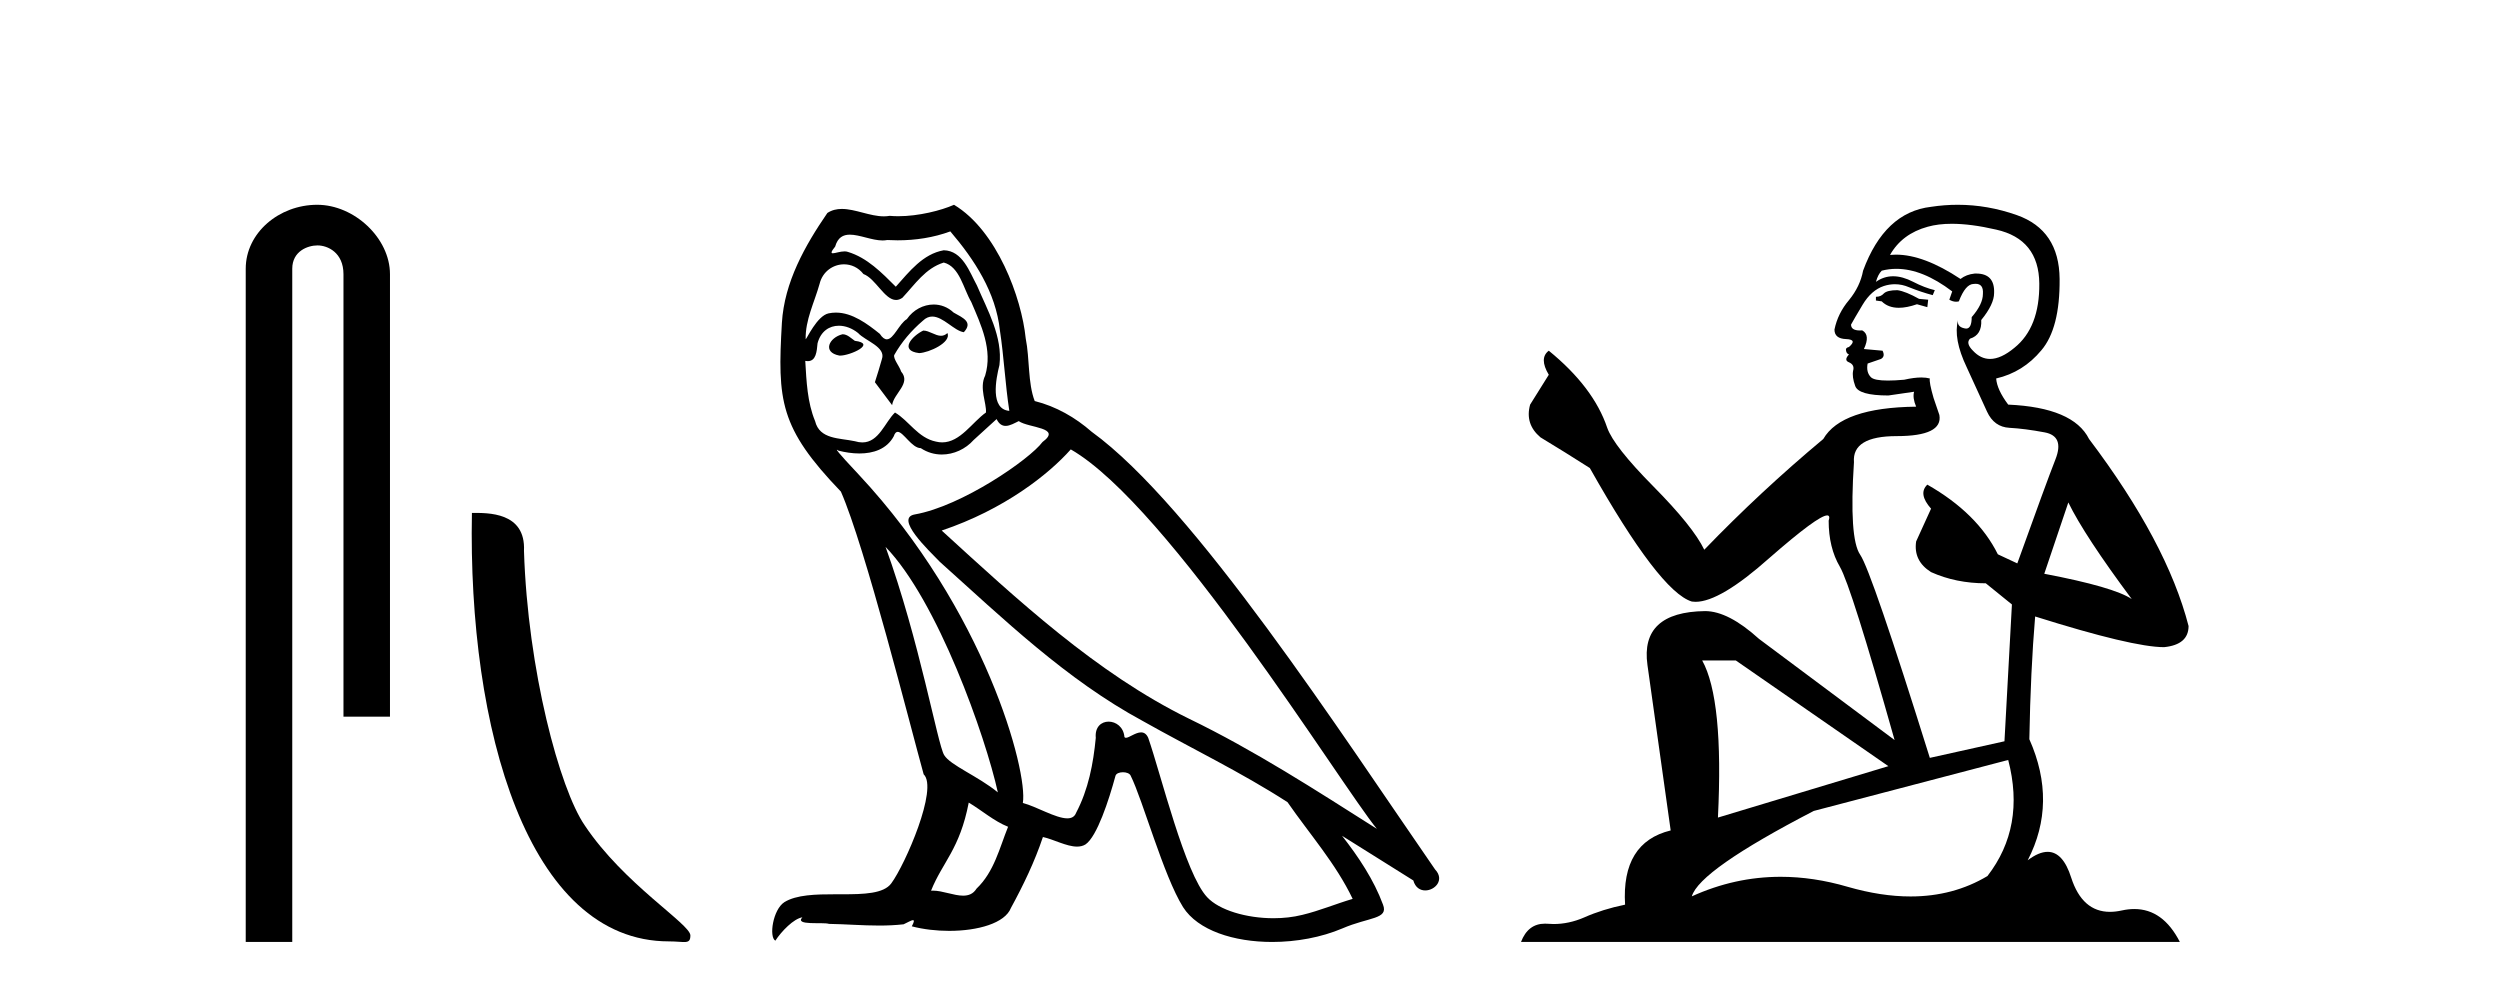 <?xml version='1.0' encoding='UTF-8' standalone='yes'?><svg xmlns='http://www.w3.org/2000/svg' xmlns:xlink='http://www.w3.org/1999/xlink' width='103.0' height='41.0' ><path d='M 13.069 8.437 C 11.5 8.437 10.124 9.591 10.124 11.072 L 10.124 38.809 L 12.041 38.809 L 12.041 11.072 C 12.041 10.346 12.68 10.111 13.081 10.111 C 13.502 10.111 14.151 10.406 14.151 11.296 L 14.151 29.526 L 16.067 29.526 L 16.067 11.296 C 16.067 9.813 14.598 8.437 13.069 8.437 Z' style='fill:#000000;stroke:none' /><path d='M 27.559 38.785 C 28.213 38.785 28.444 38.932 28.444 38.539 C 28.444 38.071 25.698 36.418 24.09 34.004 C 23.059 32.504 21.742 27.607 21.588 22.695 C 21.665 21.083 20.083 21.132 19.443 21.132 C 19.272 30.016 21.746 38.785 27.559 38.785 Z' style='fill:#000000;stroke:none' /><path d='M 38.038 13.619 C 37.583 13.839 37.026 14.447 37.87 14.548 C 38.275 14.531 39.203 14.109 39.035 13.721 L 39.035 13.721 C 38.947 13.804 38.858 13.834 38.769 13.834 C 38.53 13.834 38.284 13.619 38.038 13.619 ZM 34.713 13.771 C 34.156 13.906 33.869 14.514 34.578 14.649 C 34.589 14.65 34.602 14.651 34.615 14.651 C 35.023 14.651 36.135 14.156 35.219 14.042 C 35.067 13.94 34.915 13.771 34.713 13.771 ZM 39.153 9.534 C 40.149 10.699 41.027 12.049 41.195 13.603 C 41.364 14.717 41.415 15.831 41.584 16.928 C 40.79 16.861 41.027 15.628 41.178 15.038 C 41.314 13.873 40.689 12.792 40.25 11.762 C 39.946 11.205 39.659 10.328 38.883 10.311 C 38.022 10.463 37.465 11.189 36.907 11.813 C 36.333 11.239 35.726 10.615 34.932 10.378 C 34.891 10.363 34.844 10.357 34.795 10.357 C 34.617 10.357 34.409 10.435 34.313 10.435 C 34.231 10.435 34.232 10.377 34.409 10.159 C 34.516 9.78 34.739 9.668 35.014 9.668 C 35.416 9.668 35.93 9.907 36.363 9.907 C 36.428 9.907 36.492 9.901 36.553 9.889 C 36.695 9.897 36.838 9.901 36.981 9.901 C 37.719 9.901 38.46 9.789 39.153 9.534 ZM 38.883 10.817 C 39.541 10.986 39.693 11.898 40.014 12.438 C 40.419 13.383 40.908 14.413 40.588 15.476 C 40.334 15.983 40.655 16.624 40.621 16.996 C 40.058 17.391 39.564 18.226 38.817 18.226 C 38.735 18.226 38.65 18.216 38.562 18.194 C 37.819 18.042 37.448 17.333 36.874 16.996 C 36.458 17.397 36.212 18.228 35.528 18.228 C 35.434 18.228 35.331 18.212 35.219 18.178 C 34.595 18.042 33.767 18.11 33.582 17.35 C 33.261 16.574 33.227 15.713 33.177 14.869 L 33.177 14.869 C 33.214 14.876 33.248 14.879 33.28 14.879 C 33.621 14.879 33.652 14.483 33.683 14.143 C 33.814 13.649 34.168 13.42 34.561 13.42 C 34.827 13.42 35.11 13.524 35.354 13.721 C 35.641 14.042 36.519 14.295 36.333 14.801 C 36.249 15.105 36.148 15.426 36.046 15.747 L 36.755 16.692 C 36.823 16.202 37.549 15.797 37.127 15.308 C 37.059 15.088 36.806 14.801 36.84 14.632 C 37.144 14.092 37.549 13.619 38.022 13.214 C 38.149 13.09 38.279 13.042 38.409 13.042 C 38.861 13.042 39.316 13.635 39.71 13.687 C 40.098 13.265 39.676 13.096 39.288 12.877 C 39.047 12.65 38.756 12.546 38.467 12.546 C 38.044 12.546 37.624 12.766 37.363 13.147 C 37.042 13.339 36.819 13.98 36.538 13.98 C 36.449 13.98 36.354 13.917 36.249 13.755 C 35.734 13.342 35.116 12.879 34.44 12.879 C 34.341 12.879 34.24 12.889 34.139 12.91 C 33.661 13.009 33.232 13.976 33.195 13.976 C 33.195 13.976 33.194 13.975 33.193 13.974 C 33.177 13.181 33.548 12.472 33.767 11.695 C 33.89 11.185 34.327 10.89 34.773 10.89 C 35.065 10.89 35.36 11.016 35.574 11.29 C 36.076 11.476 36.445 12.359 36.917 12.359 C 37 12.359 37.087 12.332 37.178 12.269 C 37.701 11.712 38.123 11.053 38.883 10.817 ZM 36.485 22.533 C 38.629 24.744 40.605 30.349 41.111 32.645 C 40.284 31.97 39.153 31.531 38.899 31.109 C 38.629 30.67 37.887 26.399 36.485 22.533 ZM 44.116 18.515 C 48.167 20.845 55.224 32.307 56.726 34.148 C 54.194 32.544 51.696 30.923 48.978 29.606 C 45.163 27.733 41.904 24.694 38.798 21.858 C 41.364 20.997 43.204 19.545 44.116 18.515 ZM 39.912 33.067 C 40.453 33.388 40.942 33.827 41.533 34.063 C 41.178 34.941 40.959 35.92 40.233 36.612 C 40.097 36.832 39.902 36.901 39.68 36.901 C 39.296 36.901 38.83 36.694 38.439 36.694 C 38.412 36.694 38.386 36.695 38.359 36.697 C 38.832 35.515 39.541 34.992 39.912 33.067 ZM 41.06 17.266 C 41.162 17.478 41.293 17.547 41.432 17.547 C 41.613 17.547 41.809 17.427 41.972 17.35 C 42.377 17.637 43.778 17.604 42.951 18.211 C 42.428 18.92 39.631 20.854 37.688 21.195 C 36.849 21.342 38.258 22.668 38.714 23.141 C 41.347 25.504 43.93 28.003 47.087 29.708 C 49.062 30.822 51.139 31.818 53.046 33.05 C 53.958 34.367 55.038 35.582 55.73 37.034 C 55.038 37.237 54.363 37.524 53.654 37.693 C 53.28 37.787 52.875 37.831 52.468 37.831 C 51.353 37.831 50.232 37.499 49.737 36.967 C 48.826 36.005 47.83 31.902 47.307 30.4 C 47.232 30.231 47.127 30.174 47.012 30.174 C 46.784 30.174 46.52 30.397 46.389 30.397 C 46.362 30.397 46.341 30.388 46.327 30.366 C 46.293 29.95 45.974 29.731 45.675 29.731 C 45.379 29.731 45.104 29.946 45.146 30.4 C 45.044 31.463 44.842 32.527 44.335 33.489 C 44.273 33.653 44.144 33.716 43.973 33.716 C 43.493 33.716 42.688 33.221 42.141 33.084 C 42.36 31.784 40.588 25.133 35.388 19.562 C 35.206 19.365 34.414 18.53 34.483 18.53 C 34.491 18.53 34.511 18.541 34.544 18.566 C 34.81 18.635 35.11 18.683 35.407 18.683 C 35.976 18.683 36.534 18.508 36.823 17.975 C 36.867 17.843 36.922 17.792 36.986 17.792 C 37.218 17.792 37.567 18.464 37.937 18.464 C 38.206 18.643 38.506 18.726 38.804 18.726 C 39.294 18.726 39.779 18.504 40.115 18.127 C 40.436 17.84 40.74 17.553 41.06 17.266 ZM 39.305 8.437 C 38.774 8.673 37.845 8.908 37.011 8.908 C 36.89 8.908 36.77 8.903 36.654 8.893 C 36.575 8.907 36.495 8.913 36.414 8.913 C 35.845 8.913 35.234 8.608 34.684 8.608 C 34.474 8.608 34.274 8.652 34.088 8.774 C 33.16 10.125 32.316 11.627 32.214 13.299 C 32.029 16.506 32.113 17.62 34.645 20.254 C 35.641 22.516 37.498 29.893 38.055 31.902 C 38.663 32.476 37.296 35.616 36.722 36.393 C 36.409 36.823 35.586 36.844 34.702 36.844 C 34.606 36.844 34.509 36.844 34.412 36.844 C 33.617 36.844 32.812 36.861 32.316 37.169 C 31.843 37.473 31.674 38.604 31.944 38.756 C 32.197 38.368 32.704 37.845 33.058 37.794 L 33.058 37.794 C 32.721 38.148 33.903 37.98 34.156 38.064 C 34.839 38.075 35.529 38.133 36.222 38.133 C 36.557 38.133 36.893 38.119 37.228 38.081 C 37.38 38.014 37.543 37.911 37.614 37.911 C 37.669 37.911 37.669 37.973 37.566 38.165 C 38.044 38.29 38.581 38.352 39.106 38.352 C 40.286 38.352 41.406 38.037 41.651 37.406 C 42.158 36.477 42.63 35.498 42.968 34.485 C 43.399 34.577 43.941 34.88 44.375 34.88 C 44.502 34.88 44.62 34.854 44.724 34.789 C 45.196 34.468 45.686 32.966 45.956 31.97 C 45.982 31.866 46.122 31.816 46.265 31.816 C 46.401 31.816 46.539 31.862 46.581 31.953 C 47.087 32.966 47.931 36.072 48.741 37.372 C 49.353 38.335 50.835 38.809 52.412 38.809 C 53.404 38.809 54.434 38.622 55.308 38.25 C 56.406 37.777 57.216 37.878 56.98 37.271 C 56.608 36.258 55.967 35.295 55.292 34.435 L 55.292 34.435 C 56.271 35.042 57.25 35.667 58.229 36.275 C 58.31 36.569 58.513 36.686 58.72 36.686 C 59.119 36.686 59.535 36.252 59.124 35.819 C 55.292 30.282 49.197 20.845 44.977 17.789 C 44.302 17.198 43.508 16.743 42.63 16.523 C 42.343 15.78 42.428 14.784 42.259 13.94 C 42.09 12.269 41.077 9.5 39.305 8.437 Z' style='fill:#000000;stroke:none' /><path d='M 78.176 11.955 Q 77.749 11.955 77.613 12.091 Q 77.493 12.228 77.288 12.228 L 77.288 12.382 L 77.527 12.416 Q 77.792 12.681 78.232 12.681 Q 78.558 12.681 78.979 12.535 L 79.406 12.655 L 79.441 12.348 L 79.065 12.313 Q 78.518 12.006 78.176 11.955 ZM 80.414 9.22 Q 81.202 9.22 82.242 9.46 Q 84.002 9.853 84.019 11.681 Q 84.036 13.492 82.994 14.329 Q 82.443 14.788 81.99 14.788 Q 81.602 14.788 81.286 14.449 Q 80.978 14.141 81.166 13.953 Q 81.661 13.8 81.627 13.185 Q 82.157 12.535 82.157 12.074 Q 82.19 11.27 81.418 11.27 Q 81.387 11.27 81.354 11.271 Q 81.012 11.305 80.773 11.493 Q 79.262 10.491 78.112 10.491 Q 77.989 10.491 77.869 10.503 L 77.869 10.503 Q 78.364 9.631 79.424 9.341 Q 79.856 9.22 80.414 9.22 ZM 85.215 20.701 Q 85.881 22.068 87.828 24.682 Q 87.094 24.186 84.224 23.639 L 85.215 20.701 ZM 78.131 11.076 Q 79.209 11.076 80.431 12.006 L 80.312 12.348 Q 80.455 12.431 80.59 12.431 Q 80.648 12.431 80.705 12.416 Q 80.978 11.698 81.32 11.698 Q 81.361 11.693 81.397 11.693 Q 81.726 11.693 81.696 12.108 Q 81.696 12.535 81.234 13.065 Q 81.234 13.538 81.004 13.538 Q 80.968 13.538 80.927 13.526 Q 80.619 13.458 80.671 13.185 L 80.671 13.185 Q 80.466 13.953 81.029 15.132 Q 81.576 16.328 81.866 16.96 Q 82.157 17.592 82.789 17.626 Q 83.421 17.66 84.241 17.814 Q 85.061 17.968 84.685 18.925 Q 84.309 19.881 83.113 23.212 L 82.311 22.837 Q 81.473 21.145 79.406 19.967 L 79.406 19.967 Q 79.014 20.342 79.56 20.957 L 78.945 22.307 Q 78.826 23.11 79.56 23.571 Q 80.585 24.032 81.815 24.032 L 82.891 24.904 L 82.584 30.541 L 79.509 31.224 Q 77.1 23.52 76.639 22.854 Q 76.178 22.187 76.383 19.044 Q 76.297 17.968 78.142 17.968 Q 80.056 17.968 79.902 17.097 L 79.663 16.396 Q 79.475 15.747 79.509 15.593 Q 79.359 15.552 79.159 15.552 Q 78.86 15.552 78.45 15.645 Q 78.063 15.679 77.782 15.679 Q 77.22 15.679 77.083 15.542 Q 76.878 15.337 76.946 14.978 L 77.493 14.79 Q 77.681 14.688 77.561 14.449 L 76.793 14.38 Q 77.066 13.8 76.724 13.612 Q 76.673 13.615 76.628 13.615 Q 76.263 13.615 76.263 13.373 Q 76.383 13.15 76.741 12.553 Q 77.1 11.955 77.613 11.784 Q 77.843 11.71 78.07 11.71 Q 78.365 11.71 78.655 11.835 Q 79.167 12.04 79.628 12.16 L 79.714 11.955 Q 79.287 11.852 78.826 11.613 Q 78.381 11.382 77.997 11.382 Q 77.613 11.382 77.288 11.613 Q 77.374 11.305 77.527 11.152 Q 77.823 11.076 78.131 11.076 ZM 71.514 27.21 L 77.801 31.566 L 70.779 33.684 Q 71.019 28.816 70.13 27.21 ZM 82.738 31.31 Q 83.455 34.06 81.883 36.093 Q 80.476 36.934 78.714 36.934 Q 77.504 36.934 76.126 36.537 Q 74.715 36.124 73.363 36.124 Q 71.475 36.124 69.703 36.93 Q 70.011 35.854 74.726 33.411 L 82.738 31.31 ZM 80.659 8.437 Q 80.112 8.437 79.56 8.521 Q 77.647 8.743 76.759 11.152 Q 76.639 11.801 76.178 12.365 Q 75.716 12.911 75.58 13.578 Q 75.58 13.953 76.058 13.97 Q 76.536 13.988 76.178 14.295 Q 76.024 14.329 76.058 14.449 Q 76.075 14.568 76.178 14.603 Q 75.956 14.842 76.178 14.927 Q 76.417 15.03 76.349 15.269 Q 76.297 15.525 76.434 15.901 Q 76.571 16.294 77.801 16.294 L 78.86 16.14 L 78.86 16.14 Q 78.791 16.396 78.945 16.755 Q 75.87 16.789 75.119 18.087 Q 72.539 20.24 70.216 22.649 Q 69.754 21.692 68.114 20.035 Q 66.492 18.395 66.218 17.626 Q 65.654 15.952 63.81 14.449 Q 63.4 14.756 63.81 15.44 L 63.041 16.67 Q 62.819 17.472 63.468 18.019 Q 64.459 18.617 65.501 19.283 Q 68.371 24.374 69.703 24.784 Q 69.777 24.795 69.857 24.795 Q 70.871 24.795 72.898 22.99 Q 74.906 21.235 75.28 21.235 Q 75.412 21.235 75.341 21.453 Q 75.341 22.563 75.802 23.349 Q 76.263 24.135 78.057 30.49 L 72.471 26.322 Q 71.207 25.177 70.25 25.177 Q 67.568 25.211 67.875 27.398 L 68.832 34.214 Q 66.799 34.709 66.953 37.272 Q 66.03 37.46 65.262 37.801 Q 64.641 38.07 64.008 38.07 Q 63.875 38.07 63.741 38.058 Q 63.695 38.055 63.651 38.055 Q 62.954 38.055 62.665 38.809 L 89.81 38.809 Q 89.117 37.452 87.933 37.452 Q 87.686 37.452 87.418 37.511 Q 87.16 37.568 86.93 37.568 Q 85.789 37.568 85.334 36.161 Q 84.997 35.096 84.363 35.096 Q 84 35.096 83.541 35.444 Q 84.771 33.069 83.609 30.456 Q 83.66 27.62 83.848 25.399 Q 87.863 26.663 89.161 26.663 Q 90.169 26.561 90.169 25.792 Q 89.28 22.341 86.069 18.087 Q 85.42 16.789 82.738 16.67 Q 82.276 16.055 82.242 15.593 Q 83.353 15.337 84.104 14.432 Q 84.873 13.526 84.856 11.493 Q 84.839 9.478 83.096 8.863 Q 81.89 8.437 80.659 8.437 Z' style='fill:#000000;stroke:none' /></svg>